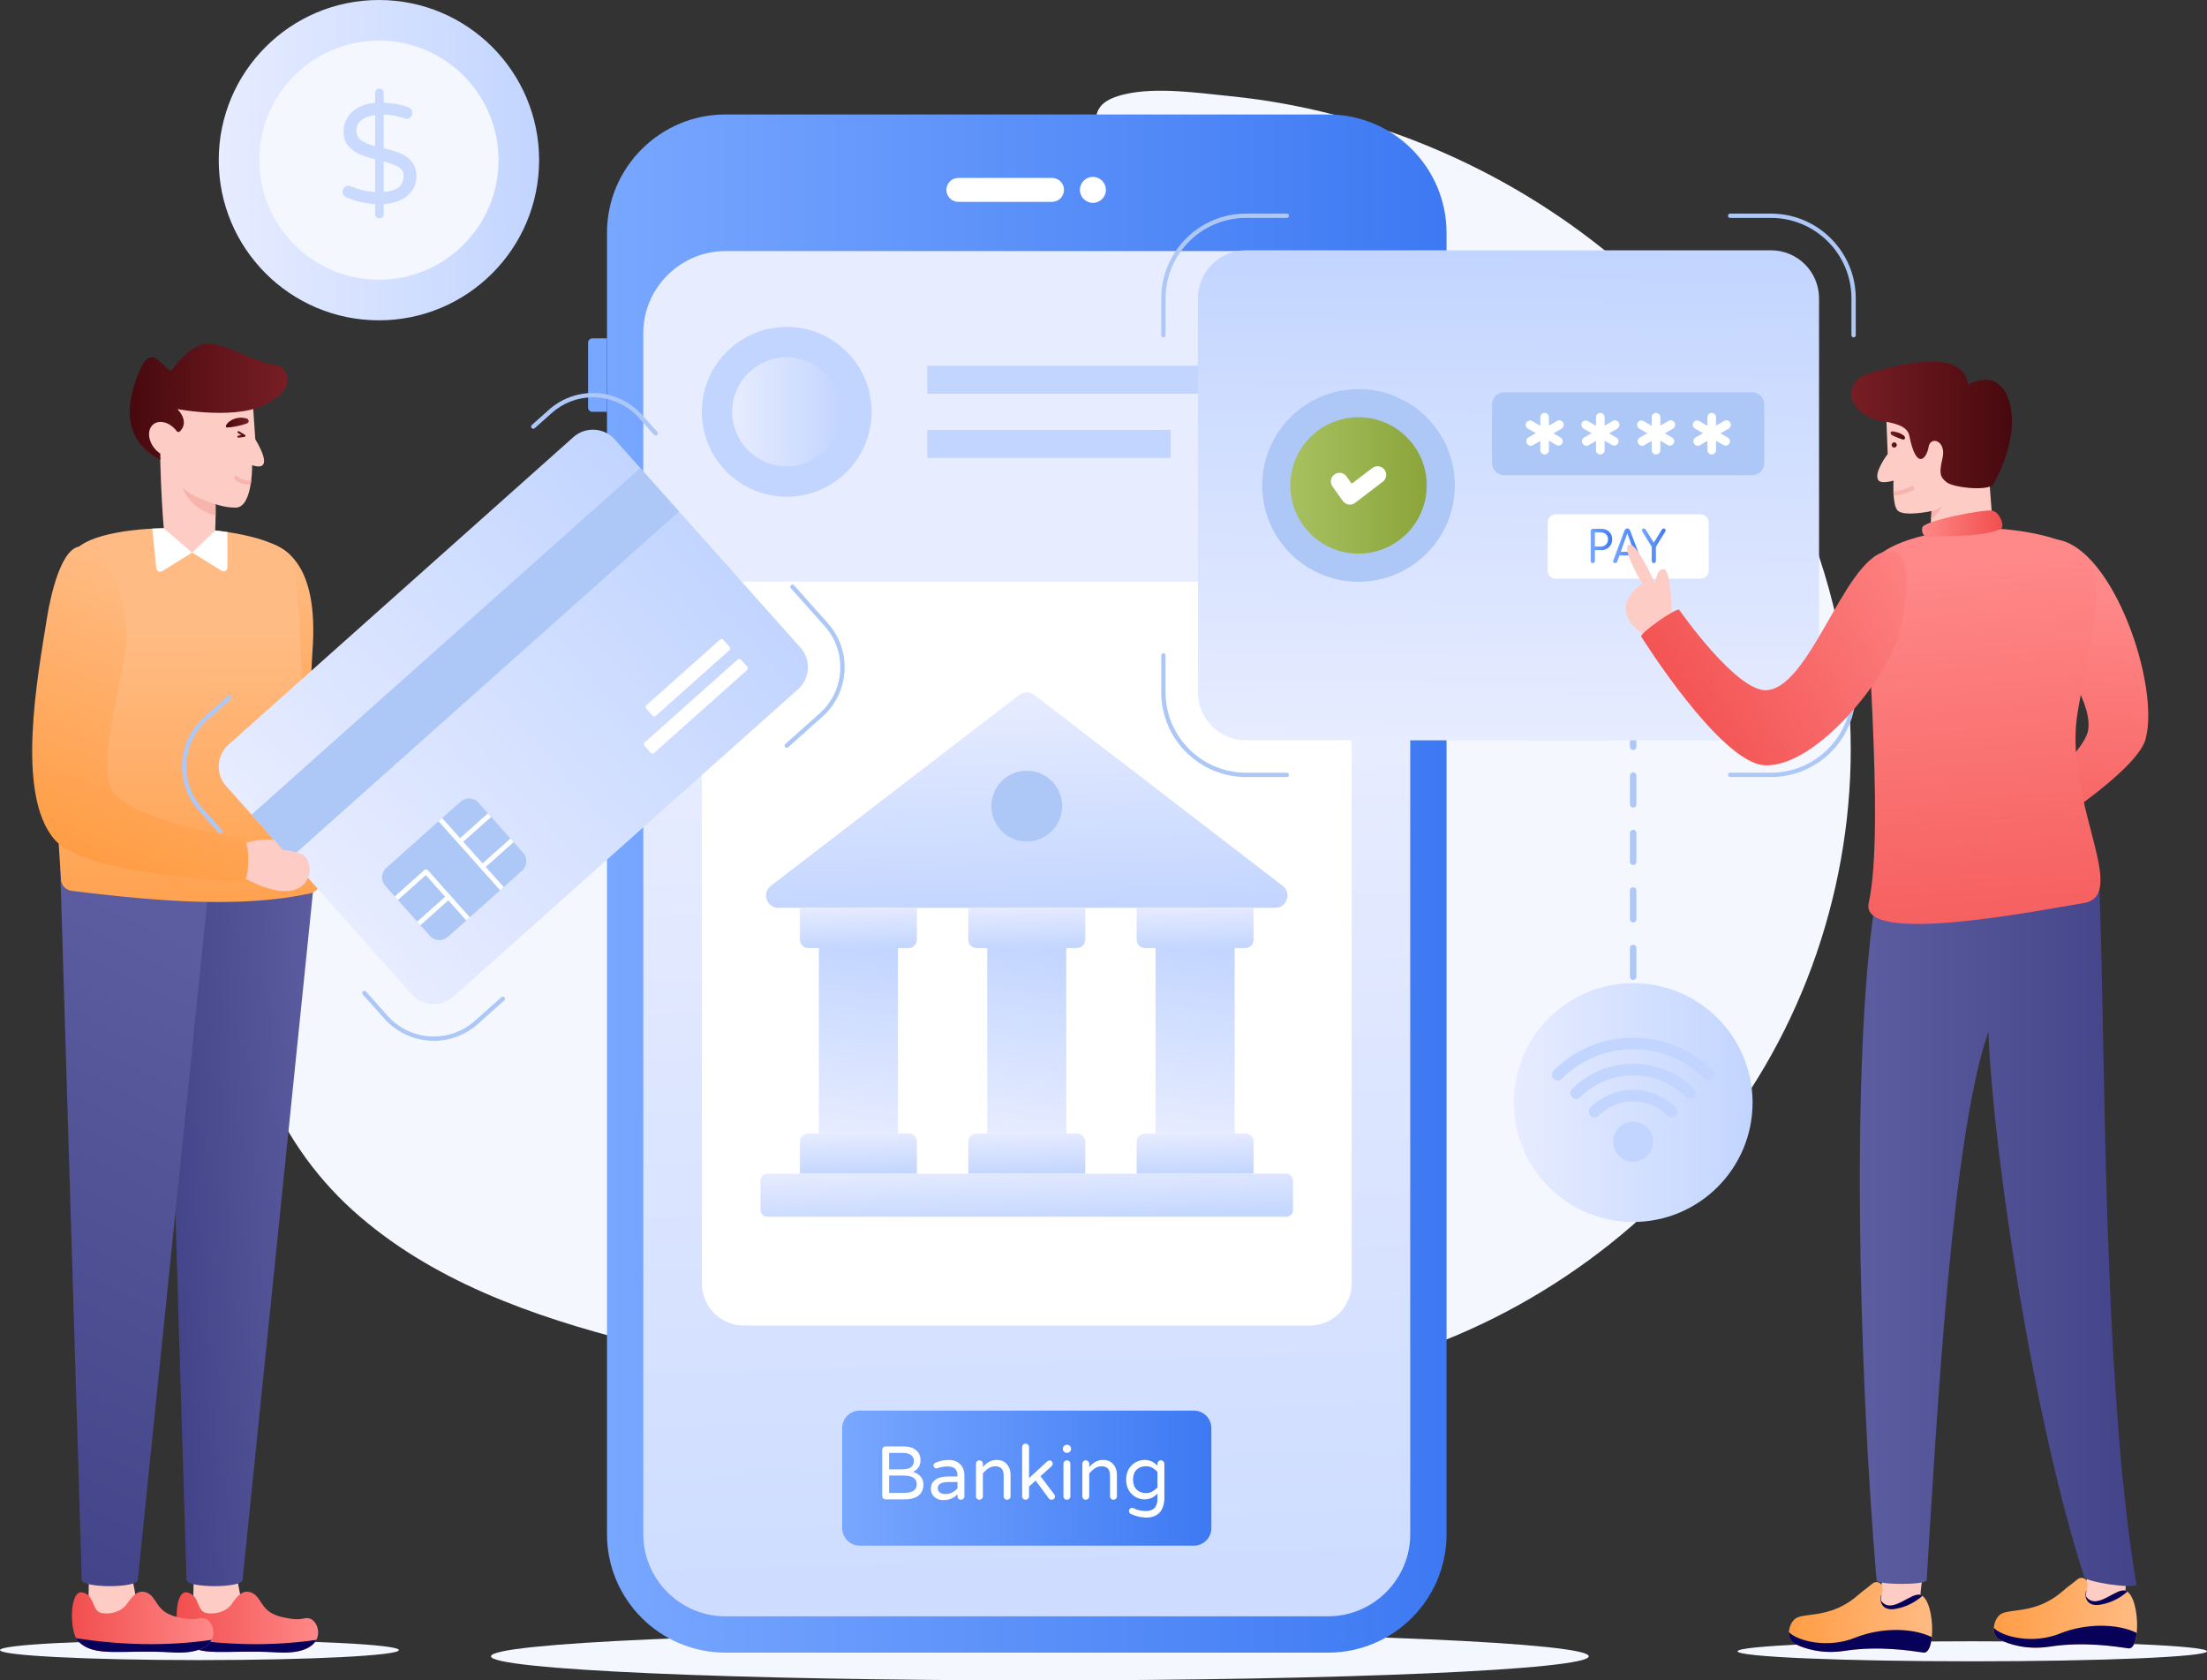 <svg xmlns="http://www.w3.org/2000/svg" width="1026" height="781" viewBox="0 0 1026 781" fill="none"><rect x="0" y="0" width="1026" height="781" fill="#333333" stroke="none"/><path d="M738.59 769.975C738.59 776.16 624.341 781.171 483.416 781.171C342.492 781.171 228.242 776.16 228.242 769.975C228.242 763.801 342.492 758.79 483.416 758.79C624.341 758.79 738.59 763.801 738.59 769.975Z" fill="#F5F7FF"></path><path d="M1026 767.651C1026 770.221 977.153 772.3 916.885 772.3C856.618 772.3 807.773 770.221 807.773 767.651C807.773 765.079 856.618 762.992 916.885 762.992C977.153 762.992 1026 765.079 1026 767.651Z" fill="#F5F7FF"></path><path d="M185.441 767.086C185.441 769.657 143.934 771.736 92.72 771.736C41.507 771.736 0 769.657 0 767.086C0 764.515 41.507 762.428 92.72 762.428C143.934 762.428 185.441 764.515 185.441 767.086Z" fill="#F5F7FF"></path><path d="M480.341 185.483C449.847 226.894 404.294 254.704 357.419 275.857C310.543 297.01 261.214 312.576 215.164 335.471C173.387 356.241 131.857 386.555 118.874 431.367C105.314 478.168 127.711 529.836 163.846 562.524C199.981 595.211 247.593 612.053 294.833 623.994C367.039 642.245 441.664 650.9 516.131 649.658C564.356 648.853 613.013 643.803 658.561 627.937C723.588 605.284 780.735 560.161 816.927 501.579C853.119 442.997 867.895 371.294 856.739 303.343C850.208 263.564 835.066 225.322 813.438 191.302C778.529 136.392 725.698 93.796 665.867 68.715C635.932 56.166 604.16 47.933 571.852 44.699C556.848 43.197 537.878 40.377 523.037 43.778C503.897 48.164 509.94 58.168 511.959 74.387C516.831 113.528 503.477 154.065 480.341 185.483Z" fill="#F5F7FF"></path><path d="M759.232 321.969C758.401 321.969 757.727 321.295 757.727 320.463V313.439C757.727 312.608 758.401 311.934 759.232 311.934C760.063 311.934 760.737 312.608 760.737 313.439V320.463C760.737 321.295 760.063 321.969 759.232 321.969Z" fill="#ADC8F7"></path><path d="M759.232 482.276C758.401 482.276 757.727 481.601 757.727 480.77V467.412C757.727 466.581 758.401 465.907 759.232 465.907C760.063 465.907 760.737 466.581 760.737 467.412V480.77C760.737 481.601 760.063 482.276 759.232 482.276ZM759.232 455.558C758.401 455.558 757.727 454.884 757.727 454.053V440.695C757.727 439.863 758.401 439.189 759.232 439.189C760.063 439.189 760.737 439.863 760.737 440.695V454.053C760.737 454.884 760.063 455.558 759.232 455.558ZM759.232 428.84C758.401 428.84 757.727 428.166 757.727 427.335V413.976C757.727 413.145 758.401 412.47 759.232 412.47C760.063 412.47 760.737 413.145 760.737 413.976V427.335C760.737 428.166 760.063 428.84 759.232 428.84ZM759.232 402.123C758.401 402.123 757.727 401.448 757.727 400.617V387.258C757.727 386.427 758.401 385.752 759.232 385.752C760.063 385.752 760.737 386.427 760.737 387.258V400.617C760.737 401.448 760.063 402.123 759.232 402.123ZM759.232 375.405C758.401 375.405 757.727 374.731 757.727 373.899V360.54C757.727 359.709 758.401 359.035 759.232 359.035C760.063 359.035 760.737 359.709 760.737 360.54V373.899C760.737 374.731 760.063 375.405 759.232 375.405ZM759.232 348.687C758.401 348.687 757.727 348.013 757.727 347.182V333.823C757.727 332.992 758.401 332.317 759.232 332.317C760.063 332.317 760.737 332.992 760.737 333.823V347.182C760.737 348.013 760.063 348.687 759.232 348.687Z" fill="#ADC8F7"></path><path d="M759.232 502.659C758.401 502.659 757.727 501.985 757.727 501.154V494.129C757.727 493.298 758.401 492.624 759.232 492.624C760.063 492.624 760.737 493.298 760.737 494.129V501.154C760.737 501.985 760.063 502.659 759.232 502.659Z" fill="#ADC8F7"></path><path d="M672.476 108.259V713.219C672.476 743.568 647.781 768.263 617.432 768.263H337.223C306.874 768.263 282.18 743.568 282.18 713.219V108.259C282.18 77.91 306.874 53.215 337.223 53.215H617.432C647.781 53.215 672.476 77.91 672.476 108.259Z" fill="url(#paint0_linear_4493_18856)"></path><path d="M655.598 154.89V713.219C655.598 734.211 638.422 751.386 617.431 751.386H337.222C316.23 751.386 299.055 734.211 299.055 713.219V154.89C299.055 133.898 316.23 116.723 337.222 116.723H617.431C638.422 116.723 655.598 133.898 655.598 154.89Z" fill="url(#paint1_linear_4493_18856)"></path><path d="M405.2 191.453C405.2 213.23 387.546 230.906 365.747 230.906C343.949 230.906 326.273 213.23 326.273 191.453C326.273 169.654 343.949 151.979 365.747 151.979C387.546 151.979 405.2 169.654 405.2 191.453Z" fill="#C2D5FF"></path><path d="M391.076 191.449C391.076 205.434 379.74 216.785 365.74 216.785C351.741 216.785 340.391 205.434 340.391 191.449C340.391 177.45 351.741 166.099 365.74 166.099C379.74 166.099 391.076 177.45 391.076 191.449Z" fill="url(#paint2_linear_4493_18856)"></path><path d="M589.965 170.002H431.055V183.039H589.965V170.002Z" fill="#C2D5FF"></path><path d="M544.21 199.847H431.055V212.884H544.21V199.847Z" fill="#C2D5FF"></path><path d="M628.374 289.982V596.605C628.374 607.446 619.586 616.234 608.746 616.234H345.894C335.054 616.234 326.266 607.446 326.266 596.605V289.982C326.266 279.141 335.054 270.354 345.894 270.354H608.746C619.586 270.354 628.374 279.142 628.374 289.982Z" fill="white"></path><path d="M494.648 88.271C494.648 91.344 492.156 93.835 489.083 93.835H445.518C442.445 93.835 439.953 91.344 439.953 88.271C439.953 85.198 442.444 82.706 445.518 82.706H489.083C492.156 82.706 494.648 85.198 494.648 88.271Z" fill="white"></path><path d="M514.115 88.277C514.115 91.609 511.41 94.313 508.079 94.313C504.736 94.313 502.031 91.609 502.031 88.277C502.031 84.934 504.736 82.23 508.079 82.23C511.41 82.23 514.115 84.934 514.115 88.277Z" fill="white"></path><path d="M282.17 157.302V191.442H275.365C274.275 191.442 273.391 190.558 273.391 189.467V159.276C273.391 158.186 274.275 157.302 275.365 157.302H282.17Z" fill="#78A7FF"></path><path d="M282.17 214.075V266.236H275.365C274.275 266.236 273.391 265.352 273.391 264.262V216.05C273.391 214.959 274.275 214.075 275.365 214.075L282.17 214.075Z" fill="#78A7FF"></path><path d="M282.17 287.357V339.519H275.365C274.275 339.519 273.391 338.635 273.391 337.544V289.332C273.391 288.242 274.275 287.358 275.365 287.358H282.17V287.357Z" fill="#78A7FF"></path><path d="M563.137 663.906V710.381C563.137 714.884 559.487 718.535 554.984 718.535H399.669C395.166 718.535 391.516 714.884 391.516 710.381V663.906C391.516 659.402 395.166 655.752 399.669 655.752H554.984C559.487 655.752 563.137 659.402 563.137 663.906Z" fill="url(#paint3_linear_4493_18856)"></path><path d="M218.043 371.253C218.043 371.253 153.077 394.27 134.714 383.935C116.804 373.854 112.414 330.365 112.161 304.882C112.043 292.976 106.279 250.52 118.589 251.271C137.281 252.41 147.3 268.437 145.419 300.294C144.441 316.846 141.67 350.716 153.496 359.374C166.128 368.623 213.636 348.212 213.636 348.212C216.853 346.901 221.558 369.813 218.043 371.253Z" fill="url(#paint4_linear_4493_18856)"></path><path d="M210.319 352.684C213.497 349.92 222.23 338.446 225.27 342.185C226.697 343.941 221.115 351.33 221.115 351.33C221.115 351.33 240.031 334.888 245.476 349.83C249.176 359.983 242.323 370.127 214.958 367.66C209.281 363.467 207.036 358.61 210.319 352.684Z" fill="#FDCCC5"></path><path d="M90.054 732.27L89.633 755.371L113.952 753.167L109.051 727.833L90.054 732.27Z" fill="#FDCCC5"></path><path d="M83.258 759.585C83.71 761.048 84.269 762.189 84.958 762.898C92.705 770.797 104.691 766.708 128.879 768.171C143.728 769.053 148.011 763.48 147.903 758.724C147.817 755.711 146.009 753 143.986 752.419C141.425 751.665 141.124 753.258 135.529 752.547C134.281 752.376 132.774 752.117 130.924 751.687C130.794 751.665 130.665 751.622 130.558 751.601C129.977 751.45 129.439 751.278 128.944 751.106C127.911 750.762 127.029 750.353 126.276 749.901C126.039 749.772 125.802 749.643 125.587 749.492C125.35 749.341 125.135 749.169 124.92 748.997C124.059 748.373 123.392 747.663 122.811 746.953C122.402 746.458 122.036 745.941 121.713 745.446C120.314 743.38 119.325 741.379 116.936 740.367C115.451 739.743 114.138 739.808 112.998 740.324C110.157 741.486 108.285 745.166 106.822 746.737C104.907 748.76 100.861 750.675 96.04 749.879C91.22 749.104 93.006 741.422 86.916 740.259C86.808 740.238 86.722 740.216 86.636 740.216C81.859 739.808 81.149 752.785 83.258 759.585Z" fill="url(#paint5_linear_4493_18856)"></path><path d="M84.047 761.562C84.325 762.101 84.63 762.56 84.963 762.9C92.705 770.794 104.679 766.708 128.876 768.16C140.011 768.829 145.197 765.867 147.05 762.329C126.747 765.27 105.728 764.931 84.047 761.562Z" fill="#070159"></path><path d="M86.7 734.39L76.68 403.472L146.287 406.867L112.759 734.39C112.759 738.358 86.7 738.358 86.7 734.39Z" fill="url(#paint6_linear_4493_18856)"></path><path d="M41.351 732.269L40.93 755.37L65.249 753.166L60.348 727.832L41.351 732.269Z" fill="#FDCCC5"></path><path d="M34.571 759.584C35.023 761.047 35.583 762.188 36.271 762.898C43.997 770.796 55.983 766.707 80.171 768.17C95.02 769.052 99.302 763.479 99.195 758.723C99.13 755.71 97.301 752.999 95.278 752.418C92.717 751.664 92.416 753.257 86.821 752.546C85.573 752.375 84.066 752.116 82.216 751.686C82.129 751.664 82.065 751.643 81.979 751.621C81.398 751.47 80.86 751.32 80.343 751.148C79.311 750.782 78.428 750.394 77.653 749.964C77.395 749.814 77.137 749.641 76.9 749.491C76.685 749.361 76.491 749.211 76.298 749.06C75.458 748.436 74.77 747.748 74.189 747.059C73.802 746.586 73.436 746.09 73.134 745.618C71.671 743.487 70.681 741.421 68.228 740.366C66.743 739.742 65.43 739.807 64.29 740.323C61.45 741.485 59.577 745.165 58.114 746.736C56.199 748.759 52.153 750.674 47.333 749.878C42.512 749.103 44.298 741.421 38.208 740.258C38.122 740.237 38.014 740.215 37.928 740.215C33.172 739.807 32.462 752.784 34.571 759.584Z" fill="url(#paint7_linear_4493_18856)"></path><path d="M35.352 761.561C35.63 762.1 35.934 762.559 36.268 762.899C44.01 770.793 55.983 766.707 80.181 768.159C91.316 768.828 96.501 765.866 98.355 762.328C78.052 765.269 57.033 764.93 35.352 761.561Z" fill="#070159"></path><path d="M97.596 406.871L64.059 734.4C64.059 738.353 38.007 738.353 38.007 734.4L27.992 403.479L97.596 406.871Z" fill="url(#paint8_linear_4493_18856)"></path><path d="M33.842 257.583C41.556 240.964 119.227 241.894 134.699 257.862C141.88 265.272 138.388 362.378 148.555 409.877C149.226 412.471 146.613 414.814 143.993 415.374C113.201 421.961 75.963 419.451 33.274 414.109C30.187 413.723 27.985 410.914 28.337 407.823C28.337 407.823 18.828 289.926 33.842 257.583Z" fill="url(#paint9_linear_4493_18856)"></path><path d="M100.026 246.81C100.026 246.83 100.006 246.87 100.006 246.891L89.33 256.889L76.152 245.576C74.767 230.643 74.336 207.612 74.336 207.612L100.026 224.371C100.026 224.371 100.508 239.062 100.026 246.81Z" fill="#FDCCC5"></path><path d="M72.721 210.968C72.721 210.968 88.594 235.949 109.496 235.985C113.738 236.003 115.64 230.48 116.499 225.287C116.609 224.665 116.701 224.062 116.774 223.476C117.268 219.563 117.213 216.271 117.213 216.271C128.77 220.039 118.676 204.221 118.676 204.221L117.048 180.228L89.215 176.698C74.056 183.593 66.43 194.035 72.721 210.968Z" fill="#FDCCC5"></path><path d="M74.698 213.785C74.274 211.502 74.708 208.972 74.808 207.15C74.995 202.683 77.129 199.95 83.293 200.824C83.293 200.824 88.72 196.881 82.469 190.167C82.469 190.167 111.755 195.77 125.044 187.011C125.044 187.011 138.008 180.871 132.131 172.074C131.058 170.465 129.311 169.754 127.302 169.604H127.29C121.35 169.155 106.227 160.957 99.077 159.846C93.849 159.023 87.398 161.793 79.961 171.925C79.699 172.274 79.35 172.312 78.938 172.137C77.965 171.726 76.605 170.141 75.057 168.706C72.25 166.086 68.977 164.028 65.973 170.153C60.087 182.157 53.918 203.479 74.698 213.785Z" fill="url(#paint10_linear_4493_18856)"></path><path d="M71.704 208.277C74.746 212.126 79.517 213.434 82.346 211.199C85.184 208.956 85.005 204.019 81.962 200.17C78.91 196.308 74.149 194.992 71.31 197.235C68.482 199.471 68.652 204.415 71.704 208.277Z" fill="#FDCCC5"></path><path d="M109.095 222.728C111.107 224.831 114.508 225.251 116.502 225.288C116.611 224.666 116.703 224.063 116.776 223.477C115.112 223.459 112.058 223.166 110.412 221.466C110.065 221.1 109.48 221.082 109.114 221.448C108.766 221.795 108.748 222.362 109.095 222.728Z" fill="#F7B4AD"></path><path d="M105.037 198.458C105.242 198.744 105.651 198.744 105.978 198.723C108.822 198.498 111.645 197.905 114.346 197.005C114.632 196.902 114.919 196.8 115.164 196.616C115.41 196.432 115.594 196.145 115.614 195.838C115.635 195.348 115.34 194.742 114.7 194.556C109.061 192.917 104.604 196.98 105.037 198.458Z" fill="url(#paint11_linear_4493_18856)"></path><path d="M110.853 203.492C110.608 203.492 110.394 203.314 110.357 203.066C110.316 202.792 110.504 202.536 110.779 202.495L112.166 202.284L110.636 201.334C110.4 201.188 110.328 200.878 110.473 200.643C110.62 200.407 110.93 200.336 111.165 200.481L113.854 202.149C114.032 202.26 114.122 202.471 114.081 202.677C114.038 202.882 113.872 203.04 113.664 203.072L110.928 203.486C110.902 203.491 110.876 203.492 110.853 203.492Z" fill="url(#paint12_linear_4493_18856)"></path><path d="M100.219 234.371C100.219 234.371 90.435 231.796 84.836 226.732C84.836 226.732 87.449 236.136 100.234 239.681L100.219 234.371Z" fill="#F7B4AD"></path><path d="M244.155 348.155C246.096 351.728 238.83 355.16 230.14 359.882C221.449 364.604 214.616 368.834 212.675 365.261C210.728 361.678 216.198 354.94 224.888 350.218C233.579 345.496 242.208 344.572 244.155 348.155Z" fill="#FDCCC5"></path><path d="M89.336 256.888L103.014 265.348C104.199 266.08 105.728 265.228 105.728 263.835V247.331L100.045 246.588L89.336 256.888Z" fill="white"></path><path d="M89.335 256.888L75.361 265.531C74.243 266.222 72.788 265.505 72.656 264.198L70.781 245.744L76.156 245.575L89.335 256.888Z" fill="white"></path><path d="M540.847 156.841C540.293 156.841 539.844 156.393 539.844 155.838V138.703C539.844 116.974 557.523 99.297 579.251 99.297H598.236C598.791 99.297 599.24 99.746 599.24 100.3C599.24 100.855 598.791 101.304 598.236 101.304H579.251C558.628 101.304 541.851 118.081 541.851 138.703V155.838C541.851 156.393 541.402 156.841 540.847 156.841Z" fill="#ADC8F7"></path><path d="M861.711 156.841C861.156 156.841 860.707 156.393 860.707 155.838V138.703C860.707 118.081 843.93 101.304 823.308 101.304H804.324C803.769 101.304 803.32 100.855 803.32 100.3C803.32 99.746 803.769 99.297 804.324 99.297H823.308C845.037 99.297 862.714 116.974 862.714 138.703V155.838C862.714 156.393 862.265 156.841 861.711 156.841Z" fill="#ADC8F7"></path><path d="M598.236 361.214H579.251C557.523 361.214 539.844 343.537 539.844 321.809V304.674C539.844 304.12 540.293 303.671 540.847 303.671C541.402 303.671 541.851 304.12 541.851 304.674V321.809C541.851 342.431 558.628 359.207 579.251 359.207H598.236C598.791 359.207 599.24 359.656 599.24 360.211C599.24 360.766 598.791 361.214 598.236 361.214Z" fill="#ADC8F7"></path><path d="M823.308 361.214H804.324C803.769 361.214 803.32 360.766 803.32 360.211C803.32 359.656 803.769 359.207 804.324 359.207H823.308C843.93 359.207 860.707 342.431 860.707 321.809V304.674C860.707 304.12 861.156 303.671 861.711 303.671C862.265 303.671 862.714 304.12 862.714 304.674V321.809C862.714 343.537 845.037 361.214 823.308 361.214Z" fill="#ADC8F7"></path><path d="M845.649 138.703V321.808C845.649 334.15 835.644 344.155 823.302 344.155H579.245C566.903 344.155 556.898 334.15 556.898 321.808V138.703C556.898 126.361 566.903 116.356 579.245 116.356H823.302C835.644 116.356 845.649 126.361 845.649 138.703Z" fill="url(#paint13_linear_4493_18856)"></path><path d="M794.354 242.831V265.279C794.354 267.332 792.689 268.997 790.636 268.997H723.178C721.125 268.997 719.461 267.332 719.461 265.279V242.831C719.461 240.778 721.125 239.113 723.178 239.113H790.636C792.689 239.114 794.354 240.778 794.354 242.831Z" fill="white"></path><path d="M820.198 188.03V215.207C820.198 218.354 817.647 220.905 814.501 220.905H699.323C696.176 220.905 693.625 218.354 693.625 215.207V188.03C693.625 184.883 696.176 182.332 699.323 182.332H814.501C817.647 182.332 820.198 184.883 820.198 188.03Z" fill="#ADC8F7"></path><path d="M718.07 211.282C716.96 211.282 716.062 210.383 716.062 209.275V193.961C716.062 192.853 716.96 191.954 718.07 191.954C719.179 191.954 720.077 192.853 720.077 193.961V209.275C720.077 210.383 719.179 211.282 718.07 211.282Z" fill="white"></path><path d="M711.619 207.146C710.925 207.146 710.251 206.787 709.879 206.143C709.324 205.182 709.653 203.955 710.614 203.401L723.875 195.744C724.83 195.19 726.061 195.518 726.617 196.479C727.172 197.439 726.843 198.666 725.882 199.221L712.621 206.877C712.305 207.06 711.96 207.146 711.619 207.146Z" fill="white"></path><path d="M711.619 207.146C710.925 207.146 710.251 206.787 709.879 206.143C709.324 205.182 709.653 203.955 710.614 203.401L723.875 195.744C724.83 195.19 726.061 195.518 726.617 196.479C727.172 197.439 726.843 198.666 725.882 199.221L712.621 206.877C712.305 207.06 711.96 207.146 711.619 207.146Z" fill="white"></path><path d="M724.518 207.147C724.177 207.147 723.832 207.061 723.516 206.878L710.254 199.222C709.294 198.667 708.965 197.44 709.519 196.48C710.074 195.519 711.303 195.191 712.261 195.745L725.523 203.401C726.483 203.956 726.812 205.183 726.258 206.144C725.885 206.787 725.211 207.147 724.518 207.147Z" fill="white"></path><path d="M743.96 211.282C742.851 211.282 741.953 210.383 741.953 209.275V193.961C741.953 192.853 742.851 191.954 743.96 191.954C745.07 191.954 745.967 192.853 745.967 193.961V209.275C745.967 210.383 745.07 211.282 743.96 211.282Z" fill="white"></path><path d="M737.51 207.146C736.816 207.146 736.142 206.787 735.769 206.143C735.215 205.182 735.544 203.955 736.504 203.401L749.768 195.744C750.722 195.19 751.953 195.518 752.51 196.479C753.065 197.439 752.735 198.666 751.775 199.221L738.511 206.877C738.196 207.06 737.851 207.146 737.51 207.146Z" fill="white"></path><path d="M737.51 207.146C736.816 207.146 736.142 206.787 735.769 206.143C735.215 205.182 735.544 203.955 736.504 203.401L749.768 195.744C750.722 195.19 751.953 195.518 752.51 196.479C753.065 197.439 752.735 198.666 751.775 199.221L738.511 206.877C738.196 207.06 737.851 207.146 737.51 207.146Z" fill="white"></path><path d="M750.418 207.147C750.077 207.147 749.732 207.061 749.416 206.878L736.153 199.222C735.193 198.667 734.863 197.44 735.418 196.48C735.973 195.519 737.201 195.191 738.16 195.745L751.423 203.401C752.383 203.956 752.713 205.183 752.158 206.144C751.786 206.787 751.111 207.147 750.418 207.147Z" fill="white"></path><path d="M769.859 211.282C768.749 211.282 767.852 210.383 767.852 209.275V193.961C767.852 192.853 768.749 191.954 769.859 191.954C770.968 191.954 771.866 192.853 771.866 193.961V209.275C771.866 210.383 770.968 211.282 769.859 211.282Z" fill="white"></path><path d="M763.408 207.146C762.714 207.146 762.04 206.787 761.668 206.143C761.113 205.182 761.442 203.955 762.403 203.401L775.664 195.744C776.619 195.19 777.85 195.518 778.406 196.479C778.961 197.439 778.632 198.666 777.671 199.221L764.41 206.877C764.094 207.06 763.749 207.146 763.408 207.146Z" fill="white"></path><path d="M763.408 207.146C762.714 207.146 762.04 206.787 761.668 206.143C761.113 205.182 761.442 203.955 762.403 203.401L775.664 195.744C776.619 195.19 777.85 195.518 778.406 196.479C778.961 197.439 778.632 198.666 777.671 199.221L764.41 206.877C764.094 207.06 763.749 207.146 763.408 207.146Z" fill="white"></path><path d="M776.307 207.147C775.966 207.147 775.621 207.061 775.305 206.878L762.043 199.222C761.083 198.667 760.754 197.44 761.309 196.48C761.863 195.519 763.092 195.191 764.051 195.745L777.312 203.401C778.272 203.956 778.602 205.183 778.047 206.144C777.675 206.787 777 207.147 776.307 207.147Z" fill="white"></path><path d="M795.757 211.282C794.648 211.282 793.75 210.383 793.75 209.275V193.961C793.75 192.853 794.648 191.954 795.757 191.954C796.867 191.954 797.764 192.853 797.764 193.961V209.275C797.764 210.383 796.866 211.282 795.757 211.282Z" fill="white"></path><path d="M789.307 207.146C788.613 207.146 787.939 206.787 787.566 206.143C787.012 205.182 787.341 203.955 788.301 203.401L801.563 195.744C802.517 195.19 803.748 195.518 804.305 196.479C804.859 197.439 804.53 198.666 803.57 199.221L790.308 206.877C789.993 207.06 789.648 207.146 789.307 207.146Z" fill="white"></path><path d="M789.307 207.146C788.613 207.146 787.939 206.787 787.566 206.143C787.012 205.182 787.341 203.955 788.301 203.401L801.563 195.744C802.517 195.19 803.748 195.518 804.305 196.479C804.859 197.439 804.53 198.666 803.57 199.221L790.308 206.877C789.993 207.06 789.648 207.146 789.307 207.146Z" fill="white"></path><path d="M802.213 207.147C801.872 207.147 801.527 207.061 801.211 206.878L787.95 199.222C786.989 198.667 786.66 197.44 787.215 196.48C787.769 195.519 788.998 195.191 789.957 195.745L803.218 203.401C804.179 203.956 804.508 205.183 803.953 206.144C803.581 206.787 802.907 207.147 802.213 207.147Z" fill="white"></path><path d="M676.326 225.652C676.326 250.386 656.276 270.436 631.542 270.436C606.831 270.436 586.781 250.386 586.781 225.652C586.781 200.919 606.831 180.892 631.542 180.892C656.276 180.892 676.326 200.919 676.326 225.652Z" fill="#ADC8F7"></path><path d="M663.257 225.656C663.257 243.17 649.06 257.368 631.546 257.368C614.049 257.368 599.852 243.17 599.852 225.656C599.852 208.143 614.049 193.962 631.546 193.962C649.06 193.962 663.257 208.143 663.257 225.656Z" fill="url(#paint14_linear_4493_18856)"></path><path d="M627.529 234.583C627.33 234.583 627.13 234.567 626.931 234.538C625.855 234.375 624.893 233.785 624.262 232.901L619.442 226.147C618.155 224.342 618.573 221.835 620.378 220.547C622.18 219.262 624.687 219.677 625.977 221.482L628.391 224.865L637.967 217.564C639.726 216.223 642.248 216.559 643.592 218.323C644.937 220.087 644.597 222.605 642.834 223.95L629.962 233.761C629.259 234.297 628.404 234.583 627.529 234.583Z" fill="white"></path><path d="M739.492 246.863C739.492 246.495 739.595 246.23 739.801 246.067C740.007 245.905 740.222 245.822 740.445 245.822H744.366C745.066 245.822 745.719 245.932 746.326 246.148C746.946 246.365 747.485 246.679 747.939 247.09C748.401 247.504 748.78 248.02 749.076 248.641C749.329 249.241 749.466 249.948 749.487 250.765C749.487 251.416 749.365 252.055 749.12 252.684C748.867 253.292 748.524 253.823 748.091 254.278C747.643 254.746 747.12 255.101 746.521 255.34C745.936 255.608 745.307 255.742 744.636 255.742H741.42V260.812C741.42 261.122 741.323 261.353 741.128 261.504C740.933 261.677 740.705 261.763 740.445 261.763C740.207 261.763 739.983 261.677 739.773 261.504C739.586 261.324 739.492 261.077 739.492 260.767L739.492 246.863ZM741.42 247.512V254.052H744.192C745.188 254.052 745.994 253.737 746.607 253.102C747.228 252.482 747.538 251.688 747.538 250.724C747.538 249.707 747.228 248.925 746.607 248.378C745.986 247.8 745.211 247.512 744.279 247.512L741.42 247.512Z" fill="url(#paint15_linear_4493_18856)"></path><path d="M752.846 258.223L751.808 261.081C751.67 261.536 751.334 261.763 750.8 261.763C750.54 261.763 750.335 261.699 750.183 261.569C750.009 261.416 749.912 261.226 749.891 260.995C749.912 260.893 749.938 260.797 749.966 260.703C749.973 260.652 749.995 260.57 750.031 260.454L755.132 246.821C755.269 246.423 755.453 246.135 755.684 245.954C755.936 245.744 756.204 245.641 756.485 245.641C756.788 245.641 757.059 245.737 757.297 245.933C757.52 246.105 757.709 246.387 757.861 246.777L763.026 260.454C763.083 260.677 763.112 260.872 763.112 261.038C763.112 261.291 763.027 261.483 762.858 261.613C762.688 261.742 762.47 261.807 762.203 261.807C761.993 261.807 761.794 261.75 761.607 261.634C761.405 261.505 761.271 261.321 761.206 261.081L760.167 258.224L752.846 258.223ZM753.442 256.534H759.583L756.53 247.945H756.485L753.442 256.534Z" fill="url(#paint16_linear_4493_18856)"></path><path d="M767.849 254.184L763.528 247.177C763.37 246.895 763.28 246.658 763.258 246.462C763.258 246.246 763.346 246.062 763.523 245.911C763.7 245.758 763.901 245.684 764.124 245.684C764.528 245.684 764.846 245.864 765.077 246.225L768.802 252.277L772.528 246.268C772.759 245.878 773.062 245.684 773.437 245.684C773.675 245.684 773.879 245.758 774.048 245.911C774.218 246.062 774.303 246.26 774.303 246.507C774.303 246.709 774.246 246.916 774.13 247.134L769.798 254.184V260.725C769.798 261.05 769.693 261.317 769.485 261.526C769.296 261.712 769.069 261.807 768.802 261.807C768.564 261.807 768.344 261.707 768.142 261.505C767.947 261.309 767.849 261.05 767.849 260.725L767.849 254.184Z" fill="url(#paint17_linear_4493_18856)"></path><path d="M592.81 422.024H361.839C356.393 422.024 354.046 415.119 358.363 411.799L473.849 323.024C475.898 321.449 478.751 321.449 480.8 323.024L596.285 411.799C600.604 415.119 598.256 422.024 592.81 422.024Z" fill="url(#paint18_linear_4493_18856)"></path><path d="M426.237 422.021V436.846C426.237 438.992 424.497 440.732 422.351 440.732H375.753C373.607 440.732 371.867 438.992 371.867 436.846V422.021H426.237Z" fill="url(#paint19_linear_4493_18856)"></path><path d="M426.237 530.795V545.621H371.867V530.795C371.867 528.649 373.607 526.909 375.753 526.909H422.351C424.497 526.909 426.237 528.649 426.237 530.795Z" fill="url(#paint20_linear_4493_18856)"></path><path d="M417.43 440.731H380.68V526.909H417.43V440.731Z" fill="url(#paint21_linear_4493_18856)"></path><path d="M504.503 422.021V436.846C504.503 438.992 502.763 440.732 500.617 440.732H454.019C451.873 440.732 450.133 438.992 450.133 436.846V422.021H504.503Z" fill="url(#paint22_linear_4493_18856)"></path><path d="M504.502 530.795V545.621H450.133V530.795C450.133 528.649 451.873 526.909 454.019 526.909H500.617C502.763 526.909 504.502 528.649 504.502 530.795Z" fill="url(#paint23_linear_4493_18856)"></path><path d="M495.696 440.731H458.945V526.909H495.696V440.731Z" fill="url(#paint24_linear_4493_18856)"></path><path d="M582.784 422.021V436.846C582.784 438.992 581.044 440.732 578.898 440.732H532.3C530.154 440.732 528.414 438.992 528.414 436.846V422.021H582.784Z" fill="url(#paint25_linear_4493_18856)"></path><path d="M582.784 530.795V545.621H528.414V530.795C528.414 528.649 530.154 526.909 532.3 526.909H578.898C581.044 526.909 582.784 528.649 582.784 530.795Z" fill="url(#paint26_linear_4493_18856)"></path><path d="M573.977 440.731H537.227V526.909H573.977V440.731Z" fill="url(#paint27_linear_4493_18856)"></path><path d="M601.118 548.808V562.423C601.118 564.184 599.691 565.611 597.931 565.611H356.726C354.966 565.611 353.539 564.184 353.539 562.423V548.808C353.539 547.048 354.966 545.621 356.726 545.621H597.931C599.691 545.621 601.118 547.048 601.118 548.808Z" fill="url(#paint28_linear_4493_18856)"></path><path d="M493.785 374.737C493.785 383.827 486.416 391.196 477.327 391.196C468.244 391.196 460.875 383.827 460.875 374.737C460.875 365.647 468.244 358.285 477.327 358.285C486.416 358.285 493.785 365.647 493.785 374.737Z" fill="#ADC8F7"></path><path d="M304.814 202.467C304.538 202.467 304.263 202.353 304.065 202.132L297.094 194.313C291.643 188.201 283.822 184.696 275.638 184.696C268.58 184.696 261.786 187.286 256.512 191.989L248.586 199.057C248.17 199.426 247.537 199.388 247.169 198.977C246.8 198.563 246.836 197.928 247.249 197.56L255.175 190.491C260.82 185.46 268.086 182.688 275.638 182.688C284.393 182.688 292.76 186.439 298.591 192.977L305.563 200.795C305.931 201.209 305.896 201.844 305.482 202.212C305.29 202.383 305.051 202.467 304.814 202.467Z" fill="#ADC8F7"></path><path d="M102.491 387.606C102.214 387.606 101.94 387.492 101.742 387.27L92.422 376.817C86.954 370.687 84.2 362.794 84.668 354.596C85.139 346.398 88.775 338.872 94.906 333.402L105.905 323.594C106.32 323.224 106.954 323.261 107.322 323.676C107.691 324.089 107.655 324.723 107.242 325.092L96.242 334.899C90.509 340.012 87.111 347.048 86.672 354.71C86.234 362.374 88.808 369.751 93.92 375.481L103.24 385.935C103.608 386.348 103.573 386.983 103.159 387.351C102.967 387.522 102.728 387.606 102.491 387.606Z" fill="#ADC8F7"></path><path d="M201.654 483.852C192.895 483.852 184.527 480.101 178.698 473.561L168.63 462.27C168.261 461.856 168.297 461.222 168.71 460.853C169.125 460.484 169.759 460.521 170.127 460.935L180.195 472.225C185.644 478.338 193.465 481.845 201.653 481.845C208.713 481.845 215.505 479.255 220.777 474.551L233.121 463.544C233.535 463.174 234.168 463.212 234.538 463.625C234.907 464.039 234.871 464.673 234.458 465.042L222.114 476.049C216.473 481.08 209.206 483.852 201.654 483.852Z" fill="#ADC8F7"></path><path d="M365.73 347.641C365.454 347.641 365.179 347.527 364.981 347.305C364.613 346.891 364.648 346.257 365.062 345.888L381.038 331.641C386.759 326.54 390.152 319.505 390.591 311.831C391.032 304.158 388.464 296.781 383.362 291.061L367.651 273.442C367.282 273.027 367.318 272.393 367.731 272.025C368.145 271.654 368.78 271.692 369.148 272.105L384.86 289.724C390.318 295.845 393.066 303.737 392.596 311.946C392.125 320.154 388.495 327.681 382.374 333.138L366.398 347.385C366.206 347.556 365.967 347.641 365.73 347.641Z" fill="#ADC8F7"></path><path d="M285.857 204.331L372.127 301.078C377.162 306.725 376.667 315.37 371.02 320.406L210.753 463.317C205.106 468.353 196.46 467.858 191.424 462.211L105.155 365.464C100.119 359.817 100.615 351.171 106.261 346.136L266.529 203.225C272.176 198.189 280.821 198.683 285.857 204.331Z" fill="url(#paint29_linear_4493_18856)"></path><path d="M297.641 217.577L116.93 378.701L134.942 398.903L315.653 237.779L297.641 217.577Z" fill="#ADC8F7"></path><path d="M222.423 373.121L243.208 396.431C245.37 398.855 245.157 402.571 242.733 404.733L208.173 435.55C205.749 437.712 202.032 437.499 199.871 435.075L179.085 411.765C176.924 409.342 177.137 405.625 179.56 403.464L214.121 372.646C216.545 370.484 220.262 370.697 222.423 373.121Z" fill="#ADC8F7"></path><path d="M215.371 391.306L224.335 401.358L237.299 389.798L238.783 391.462L225.818 403.023L234.159 412.376L232.495 413.86L203.883 381.773L205.547 380.289L213.887 389.642L226.851 378.081L228.336 379.746L215.371 391.306Z" fill="white"></path><path d="M198.887 404.513L218.417 426.415L216.753 427.899L208.412 418.546L195.448 430.106L193.963 428.442L206.928 416.881L197.964 406.829L185 418.39L183.516 416.726L197.312 404.423C197.762 404.022 198.471 404.047 198.887 404.513Z" fill="white"></path><path d="M344.497 306.683L347.38 309.916C347.791 310.377 347.751 311.084 347.289 311.496L304.075 350.031C303.613 350.442 302.906 350.402 302.495 349.94L299.612 346.707C299.201 346.246 299.241 345.539 299.702 345.127L342.917 306.593C343.379 306.181 344.086 306.221 344.497 306.683Z" fill="white"></path><path d="M336.277 297.46L339.16 300.693C339.572 301.154 339.531 301.862 339.07 302.273L304.895 332.747C304.434 333.158 303.726 333.118 303.315 332.657L300.432 329.424C300.021 328.962 300.061 328.255 300.523 327.844L334.698 297.37C335.159 296.958 335.866 296.999 336.277 297.46Z" fill="white"></path><path d="M114.08 392.109C118.781 389.872 127.326 390.319 127.326 390.319L131.447 395.097C131.447 395.097 134.585 395.132 139.815 396.875C148.075 399.629 146.2 426.613 112.18 407.417L114.08 392.109Z" fill="#FDCCC5"></path><path d="M112.907 409.831C112.907 409.831 40.126 407.214 25.374 390.282C7.185 369.406 17.446 314.699 21.822 287.358C23.445 277.215 28.399 254.117 37.623 254.016C51.643 253.864 58.003 280.163 58.717 294.166C59.532 310.144 44.071 353.407 52.07 367.261C60.184 381.314 112.907 389.885 112.907 389.885C116.263 389.885 116.263 409.831 112.907 409.831Z" fill="url(#paint30_linear_4493_18856)"></path><path d="M896.989 253.138L897.953 237.583C897.953 237.583 885.208 240.353 882.178 237.322C881.034 236.179 880.532 233.228 880.311 230.338C880.271 229.656 880.231 228.953 880.231 228.311C880.15 225.621 880.271 223.414 880.271 223.414C880.271 223.414 874.792 225.099 873.347 223.374C870.617 220.122 877.562 211.05 877.562 211.05L876.558 184.718L922.098 188.431L926.794 249.144L896.989 253.138Z" fill="#FDCCC5"></path><path d="M887.646 202.674C886.944 199.135 883.72 197.094 874.982 195.753C860.423 193.52 854.073 178.084 869.534 173.372C884.995 168.66 912.972 162.181 914.886 178.82C914.886 178.82 929.447 170.118 934.18 187.048C939.117 204.707 926.519 225.351 926.519 225.351C923.589 228.422 907.473 226.62 904.726 224.024C902.714 222.122 901.019 221.176 903.02 213.081C905.022 204.986 897.472 202.348 896.562 207.806C895.653 213.263 890.865 218.912 887.646 202.674Z" fill="url(#paint31_linear_4493_18856)"></path><path d="M881.779 206.852C881.779 207.51 881.24 208.061 880.569 208.061C879.898 208.061 879.359 207.51 879.359 206.852C879.359 206.181 879.898 205.63 880.569 205.63C881.24 205.63 881.779 206.181 881.779 206.852Z" fill="url(#paint32_linear_4493_18856)"></path><path d="M884.737 202.27C885.057 202.499 885.374 202.764 885.529 203.126C885.685 203.488 885.628 203.969 885.306 204.195C884.973 204.429 884.517 204.315 884.131 204.186C882.74 203.723 881.376 203.175 880.052 202.546C879.755 202.405 879.455 202.256 879.224 202.024C878.806 201.605 878.732 200.77 879.423 200.569C879.831 200.449 880.568 200.692 880.983 200.755C882.329 200.959 883.627 201.479 884.737 202.27Z" fill="url(#paint33_linear_4493_18856)"></path><path d="M897.955 237.582C899.35 237.573 901.134 236.445 902.999 235.08C901.372 237.781 899.62 239.961 897.711 241.478L897.955 237.582Z" fill="#F7B4AD"></path><path d="M889.406 227.91C885.894 229.716 882.723 230.279 880.315 230.339C880.274 229.657 880.234 228.954 880.234 228.312C882.402 228.272 885.292 227.77 888.483 226.124C888.965 225.884 889.587 226.064 889.828 226.566C890.089 227.047 889.888 227.65 889.406 227.91Z" fill="#F7B4AD"></path><path d="M970.579 727.922L970.543 728.128C970.982 731.499 969.192 738.572 967.461 745.544L987.807 749.347C987.692 741.199 988.248 733.726 990.005 727.461L970.579 727.922Z" fill="#FDCCC5"></path><path d="M926.858 756.723C926.858 756.738 926.858 756.738 926.858 756.738L926.856 756.783C926.624 759.119 927.868 761.354 930.008 762.394C934.127 764.393 942.108 767.117 952.824 765.486C968.848 763.021 983.614 765.449 989.476 766.273C991.543 766.568 992.793 763.65 993.288 759.615C993.31 759.438 993.333 759.261 993.34 759.083C994.013 752.576 992.725 743.582 989.588 740.45C989.389 740.249 989.188 740.078 988.972 739.92C988.713 739.731 988.436 739.586 988.144 739.484C983.811 737.967 974.993 748.529 970.031 742.53C969.479 741.883 969.707 740.69 970.033 739.278C970.178 738.645 970.341 737.954 970.474 737.261C970.597 736.587 970.452 735.873 970.184 735.2C969.494 733.466 967.261 732.97 965.823 734.159C964.678 735.105 963.056 736.395 960.847 738.048C960.448 738.343 960.062 738.698 959.661 739.052C959.384 739.278 959.107 739.52 958.815 739.76C957.797 740.653 956.769 741.442 955.76 742.142C955.331 742.451 954.904 742.73 954.491 743.01C953.393 743.692 952.328 744.301 951.251 744.835C950.796 745.069 950.342 745.287 949.872 745.491C940.597 749.589 932.666 748.173 929.725 750.664C927.863 752.22 927.141 754.581 926.877 756.62C926.861 756.649 926.859 756.693 926.858 756.723Z" fill="url(#paint34_linear_4493_18856)"></path><path d="M929.999 762.398C934.12 764.386 942.108 767.11 952.817 765.481C968.847 763.016 983.608 765.447 989.479 766.28C991.536 766.566 992.796 763.642 993.287 759.619C993.307 759.443 993.327 759.266 993.335 759.08C983.989 754.548 969.349 754.659 957.648 759.385C944.84 764.553 930.631 760.823 926.892 756.724C926.881 756.716 926.871 756.717 926.862 756.728C926.853 756.739 926.863 756.738 926.863 756.738C926.854 756.749 926.857 756.77 926.858 756.78C926.616 759.119 927.862 761.361 929.999 762.398Z" fill="#070159"></path><path d="M969.522 741.617C969.585 742.972 970.182 744.318 971.261 745.151C972.024 745.732 972.992 746.025 973.954 746.109C974.93 746.195 975.901 746.072 976.844 745.888C978.041 745.671 979.227 745.364 980.373 744.966C982.437 744.251 984.409 743.263 986.227 742.048C987.129 741.432 987.989 740.77 988.806 740.046C988.853 740.004 988.914 739.961 988.975 739.919C988.716 739.73 988.439 739.585 988.147 739.484C983.814 737.966 974.996 748.529 970.034 742.53C969.482 741.883 969.71 740.689 970.036 739.277C969.621 739.973 969.482 740.799 969.522 741.617Z" fill="#070159"></path><path d="M875.298 729.885L875.261 730.091C875.701 733.462 873.91 740.535 872.18 747.507L892.526 751.31C892.41 743.162 892.967 735.689 894.724 729.424L875.298 729.885Z" fill="#FDCCC5"></path><path d="M831.577 758.685C831.576 758.7 831.576 758.7 831.576 758.7L831.574 758.745C831.343 761.081 832.587 763.316 834.726 764.357C838.846 766.355 846.826 769.079 857.543 767.448C873.567 764.983 888.333 767.411 894.194 768.235C896.262 768.53 897.512 765.612 898.007 761.577C898.029 761.4 898.052 761.223 898.059 761.045C898.732 754.538 897.444 745.544 894.307 742.412C894.108 742.211 893.907 742.04 893.691 741.882C893.431 741.693 893.155 741.548 892.862 741.446C888.53 739.929 879.712 750.491 874.75 744.492C874.198 743.846 874.425 742.652 874.752 741.24C874.897 740.607 875.06 739.916 875.193 739.223C875.315 738.549 875.171 737.835 874.903 737.162C874.213 735.428 871.98 734.932 870.541 736.121C869.397 737.067 867.775 738.356 865.565 740.009C865.167 740.304 864.781 740.66 864.38 741.014C864.103 741.24 863.825 741.481 863.533 741.722C862.516 742.615 861.488 743.403 860.478 744.104C860.05 744.413 859.622 744.692 859.21 744.972C858.112 745.654 857.047 746.263 855.97 746.797C855.515 747.031 855.06 747.249 854.591 747.453C845.316 751.551 837.385 750.135 834.444 752.626C832.582 754.182 831.86 756.543 831.596 758.582C831.58 758.611 831.578 758.656 831.577 758.685Z" fill="url(#paint35_linear_4493_18856)"></path><path d="M834.726 764.36C838.847 766.348 846.835 769.072 857.544 767.443C873.573 764.978 888.335 767.409 894.206 768.242C896.263 768.528 897.523 765.604 898.014 761.581C898.033 761.405 898.053 761.228 898.062 761.042C888.716 756.51 874.076 756.621 862.375 761.347C849.566 766.515 835.357 762.785 831.619 758.686C831.607 758.678 831.597 758.679 831.589 758.69C831.579 758.701 831.59 758.7 831.59 758.7C831.581 758.711 831.583 758.732 831.584 758.741C831.343 761.081 832.589 763.324 834.726 764.36Z" fill="#070159"></path><path d="M874.241 743.58C874.303 744.934 874.901 746.281 875.98 747.113C876.743 747.694 877.711 747.988 878.672 748.072C879.649 748.158 880.619 748.035 881.563 747.851C882.76 747.634 883.946 747.327 885.092 746.929C887.156 746.213 889.128 745.226 890.946 744.01C891.848 743.395 892.708 742.733 893.525 742.009C893.571 741.967 893.632 741.924 893.694 741.882C893.434 741.693 893.158 741.548 892.865 741.447C888.533 739.929 879.715 750.492 874.753 744.493C874.201 743.846 874.428 742.652 874.755 741.24C874.339 741.936 874.201 742.761 874.241 743.58Z" fill="#070159"></path><path d="M777.194 284.742C777.194 284.742 776.806 264.586 773.366 264.586C769.925 264.586 769.419 271.366 769.419 271.366C769.419 271.366 760.804 251.596 757.176 253.253C753.595 254.888 763.55 271.467 763.55 271.467C763.55 271.467 745.737 281.921 763.949 294.851L777.194 284.742Z" fill="#FDCCC5"></path><path d="M895.673 734.58C900.522 656.785 907.402 528.382 924.37 479.618C926.595 537.12 945.723 661.942 968.938 733.004C968.596 735.336 992.839 738.895 993.181 736.562C977.33 642.354 978.937 489.393 976.016 414.047H872.634C860.249 484.067 863.835 633.739 872.381 734.58C872.381 736.905 895.673 736.905 895.673 734.58Z" fill="url(#paint36_linear_4493_18856)"></path><path d="M956.497 250.87C982.483 255.056 1004.18 318.601 997.461 343.563C993.392 358.685 949.229 386.368 949.229 386.368L943.773 370.511C943.773 370.511 969.133 349.578 970.755 339.414C973.589 321.654 943.992 291.053 942.859 273.104C942.392 265.718 949.191 249.693 956.497 250.87Z" fill="url(#paint37_linear_4493_18856)"></path><path d="M921.214 245.514C907.243 245.654 873.489 250.146 868.734 264.725C865.281 275.314 876.827 382.747 868.734 419.822C864.301 440.131 950.552 422.69 968.586 419.822C990.688 416.309 958.673 371.631 965.986 330.346C973.299 289.063 980.102 270.597 967.637 257.215C959.48 248.457 933.182 245.394 921.214 245.514Z" fill="url(#paint38_linear_4493_18856)"></path><path d="M880.898 256.482C859.648 251.291 843.382 318.663 821.616 320.836C807.587 322.237 780.666 283.51 780.666 283.51C779.668 282.094 761.996 294.531 762.994 295.947C762.994 295.947 799.717 354.682 820.321 355.75C844.071 356.982 877.899 315.103 883.268 293.66C885.529 284.626 889.945 258.693 880.898 256.482Z" fill="url(#paint39_linear_4493_18856)"></path><path d="M930.051 245.927C932.228 245.012 929.88 238.018 926.05 237.37C922.22 236.721 894.082 242.032 893.611 245.332C893.14 248.632 895.083 249.491 896.318 249.466C908.511 249.229 921.878 249.364 930.051 245.927Z" fill="url(#paint40_linear_4493_18856)"></path><path d="M759.239 568.059C789.894 568.059 814.744 543.208 814.744 512.554C814.744 481.899 789.894 457.049 759.239 457.049C728.585 457.049 703.734 481.899 703.734 512.554C703.734 543.208 728.585 568.059 759.239 568.059Z" fill="url(#paint41_linear_4493_18856)"></path><path d="M794.365 502.295C793.676 502.295 792.986 502.031 792.46 501.505C783.603 492.648 771.806 487.77 759.244 487.77C746.682 487.77 734.886 492.648 726.028 501.505C724.978 502.558 723.271 502.558 722.219 501.505C721.167 500.453 721.167 498.748 722.219 497.696C732.094 487.819 745.242 482.382 759.244 482.382C773.245 482.382 786.395 487.819 796.27 497.696C797.322 498.748 797.322 500.453 796.27 501.505C795.744 502.031 795.054 502.295 794.365 502.295Z" fill="#C2D5FF"></path><path d="M785.773 510.878C785.084 510.878 784.395 510.615 783.869 510.089C777.3 503.522 768.553 499.905 759.237 499.905C749.922 499.905 741.174 503.522 734.607 510.089C733.554 511.142 731.849 511.142 730.797 510.089C729.745 509.037 729.745 507.332 730.797 506.28C738.382 498.694 748.482 494.518 759.237 494.518C769.992 494.518 780.093 498.694 787.679 506.28C788.731 507.332 788.731 509.037 787.679 510.089C787.152 510.616 786.463 510.878 785.773 510.878Z" fill="#C2D5FF"></path><path d="M777.19 519.461C776.5 519.461 775.811 519.198 775.285 518.672C766.436 509.825 752.041 509.825 743.193 518.672C742.14 519.725 740.435 519.725 739.383 518.672C738.331 517.62 738.331 515.915 739.383 514.863C750.331 503.914 768.147 503.914 779.095 514.863C780.147 515.915 780.147 517.62 779.095 518.672C778.569 519.198 777.879 519.461 777.19 519.461Z" fill="#C2D5FF"></path><path d="M768.516 530.75C768.516 535.877 764.361 540.032 759.235 540.032C754.116 540.032 749.961 535.877 749.961 530.75C749.961 525.624 754.116 521.477 759.235 521.477C764.362 521.477 768.516 525.624 768.516 530.75Z" fill="#C2D5FF"></path><path d="M250.622 74.441C250.622 115.583 217.271 148.908 176.155 148.908C135.038 148.908 101.688 115.583 101.688 74.441C101.688 33.325 135.038 0 176.155 0C217.271 0 250.622 33.325 250.622 74.441Z" fill="url(#paint42_linear_4493_18856)"></path><path d="M231.754 74.444C231.754 105.163 206.853 130.044 176.154 130.044C145.456 130.044 120.555 105.163 120.555 74.444C120.555 43.746 145.456 18.864 176.154 18.864C206.853 18.864 231.754 43.745 231.754 74.444Z" fill="#F5F7FF"></path><path d="M191.715 88.431C190.465 90.317 188.689 91.818 186.386 92.937C184.085 94.056 181.419 94.701 178.393 94.877V99.548C178.393 100.119 178.207 100.591 177.835 100.963C177.46 101.336 176.968 101.522 176.355 101.522C175.785 101.522 175.312 101.347 174.94 100.996C174.567 100.644 174.381 100.162 174.381 99.548V94.877C169.644 94.57 165.214 93.541 161.09 91.787C160.565 91.567 160.126 91.204 159.775 90.701C159.424 90.197 159.25 89.658 159.25 89.088C159.25 88.343 159.501 87.696 160.007 87.147C160.51 86.6 161.157 86.326 161.947 86.326C162.384 86.326 162.801 86.414 163.197 86.589C166.749 88.167 170.477 89.045 174.381 89.219V74.088C171.398 73.3 168.887 72.444 166.847 71.522C164.809 70.601 163.107 69.298 161.749 67.608C160.389 65.921 159.711 63.782 159.711 61.195C159.711 58.914 160.269 56.809 161.386 54.878C162.505 52.95 164.171 51.348 166.386 50.076C168.601 48.804 171.267 48.036 174.381 47.773V43.169C174.381 42.599 174.567 42.117 174.94 41.721C175.312 41.327 175.784 41.129 176.355 41.129C176.923 41.129 177.407 41.327 177.801 41.721C178.195 42.117 178.393 42.599 178.393 43.169V47.709C182.691 47.883 186.508 48.606 189.841 49.878C191.068 50.317 191.682 51.195 191.682 52.511C191.682 53.212 191.441 53.849 190.959 54.418C190.476 54.988 189.842 55.274 189.051 55.274C188.789 55.274 188.436 55.186 187.999 55.01C185.016 53.957 181.815 53.365 178.393 53.234V68.892C181.55 69.637 184.171 70.449 186.255 71.327C188.338 72.205 190.081 73.508 191.486 75.241C192.889 76.974 193.591 79.265 193.591 82.115C193.591 84.441 192.966 86.546 191.715 88.431ZM167.899 65.207C169.369 66.26 171.529 67.159 174.381 67.904V53.432C171.749 53.782 169.644 54.582 168.064 55.833C166.486 57.083 165.696 58.718 165.696 60.735C165.696 62.665 166.429 64.154 167.899 65.207ZM187.67 81.72C187.67 80.009 186.89 78.684 185.333 77.74C183.777 76.797 181.462 75.909 178.393 75.076V89.219C184.577 88.782 187.67 86.283 187.67 81.72Z" fill="#CADAFF"></path><path d="M410.584 696.556C410.278 696.252 410.125 695.876 410.125 695.429V674.038C410.125 673.591 410.278 673.209 410.584 672.891C410.887 672.574 411.264 672.417 411.711 672.417H420.027C422.542 672.417 424.486 672.991 425.86 674.144C427.234 675.294 427.922 676.845 427.922 678.795C427.922 680.157 427.599 681.292 426.954 682.195C426.307 683.101 425.478 683.775 424.468 684.222C425.877 684.669 427.034 685.384 427.939 686.372C428.843 687.358 429.296 688.605 429.296 690.108C429.296 692.27 428.569 693.962 427.11 695.182C425.654 696.403 423.363 697.015 420.238 697.015H411.711C411.264 697.015 410.887 696.862 410.584 696.556ZM419.182 683.06C421.273 683.06 422.741 682.707 423.586 682.001C424.433 681.298 424.856 680.31 424.856 679.042C424.856 677.938 424.403 677.056 423.498 676.398C422.594 675.741 421.353 675.412 419.782 675.412H413.331V683.059L419.182 683.06ZM419.921 694.02C422.2 694.02 423.815 693.667 424.768 692.962C425.719 692.258 426.195 691.258 426.195 689.967C426.195 687.287 424.115 685.949 419.956 685.949H413.331V694.02H419.921Z" fill="white"></path><path d="M435.623 696.733C434.741 696.31 434.042 695.694 433.526 694.883C433.009 694.074 432.75 693.139 432.75 692.082C432.75 690.344 433.438 688.958 434.812 687.923C436.186 686.89 438.201 686.373 440.857 686.373H445.122V686.091C445.122 684.54 444.739 683.425 443.975 682.743C443.211 682.061 442.019 681.72 440.398 681.72C439.504 681.72 438.713 681.79 438.019 681.931C437.327 682.073 436.557 682.284 435.712 682.566C435.524 682.613 435.371 682.637 435.253 682.637C434.901 682.637 434.595 682.508 434.336 682.249C434.078 681.99 433.95 681.675 433.95 681.298C433.95 680.663 434.254 680.217 434.866 679.958C436.863 679.113 438.895 678.689 440.963 678.689C442.584 678.689 443.952 679.019 445.069 679.677C446.184 680.334 447.006 681.186 447.535 682.231C448.064 683.278 448.329 684.411 448.329 685.632V695.606C448.329 696.053 448.17 696.429 447.852 696.733C447.535 697.039 447.152 697.192 446.708 697.192C446.261 697.192 445.885 697.039 445.579 696.733C445.273 696.429 445.122 696.053 445.122 695.606V694.689C443.382 696.474 441.174 697.368 438.495 697.368C437.462 697.368 436.503 697.157 435.623 696.733ZM442.689 693.791C443.651 693.286 444.463 692.658 445.121 691.906V688.944H441.28C437.732 688.944 435.959 689.873 435.959 691.729C435.959 692.574 436.245 693.256 436.821 693.774C437.397 694.291 438.354 694.548 439.694 694.548C440.727 694.548 441.725 694.297 442.689 693.791Z" fill="white"></path><path d="M454.175 696.733C453.872 696.429 453.719 696.053 453.719 695.606V680.487C453.719 680.042 453.872 679.66 454.175 679.342C454.481 679.025 454.857 678.866 455.304 678.866C455.749 678.866 456.131 679.025 456.449 679.342C456.766 679.66 456.925 680.042 456.925 680.487V681.931C457.817 680.945 458.781 680.158 459.814 679.572C460.849 678.984 462.07 678.689 463.479 678.689C464.771 678.689 465.894 678.995 466.845 679.607C467.797 680.216 468.524 681.051 469.03 682.108C469.536 683.166 469.789 684.328 469.789 685.597V695.606C469.789 696.053 469.63 696.429 469.312 696.733C468.995 697.039 468.613 697.192 468.168 697.192C467.721 697.192 467.344 697.039 467.039 696.733C466.733 696.429 466.582 696.053 466.582 695.606V685.949C466.582 683.084 465.289 681.649 462.705 681.649C461.529 681.649 460.479 681.955 459.55 682.567C458.623 683.178 457.747 683.999 456.925 685.034V695.607C456.925 696.053 456.767 696.43 456.449 696.733C456.131 697.039 455.749 697.192 455.305 697.192C454.857 697.192 454.481 697.039 454.175 696.733Z" fill="white"></path><path d="M475.636 696.733C475.333 696.429 475.18 696.053 475.18 695.606V672.733C475.18 672.288 475.333 671.906 475.636 671.589C475.942 671.271 476.319 671.112 476.765 671.112C477.21 671.112 477.592 671.271 477.91 671.589C478.227 671.906 478.386 672.288 478.386 672.733V687.147L486.773 679.395C487.126 679.09 487.479 678.937 487.832 678.937C488.371 678.937 488.764 679.09 489.011 679.395C489.258 679.701 489.382 680.064 489.382 680.487C489.382 680.887 489.182 681.286 488.782 681.684L483.707 686.232L490.085 694.689C490.321 694.995 490.438 695.312 490.438 695.642C490.438 696.112 490.285 696.486 489.982 696.768C489.676 697.051 489.288 697.192 488.817 697.192C488.582 697.192 488.347 697.133 488.114 697.015C487.878 696.898 487.679 696.733 487.514 696.522L481.452 688.276L478.386 691.059V695.606C478.386 696.053 478.228 696.429 477.91 696.733C477.592 697.039 477.21 697.192 476.765 697.192C476.319 697.192 475.942 697.039 475.636 696.733Z" fill="white"></path><path d="M494.631 674.848C494.278 674.495 494.102 674.074 494.102 673.58V673.439C494.102 672.945 494.278 672.524 494.631 672.171C494.984 671.818 495.407 671.642 495.899 671.642H496.111C496.605 671.642 497.028 671.818 497.381 672.171C497.731 672.524 497.908 672.945 497.908 673.439V673.58C497.908 674.074 497.731 674.495 497.381 674.848C497.028 675.201 496.605 675.377 496.111 675.377H495.899C495.407 675.377 494.984 675.201 494.631 674.848ZM494.843 696.733C494.537 696.43 494.384 696.053 494.384 695.607V680.487C494.384 680.042 494.537 679.66 494.843 679.343C495.148 679.025 495.523 678.866 495.97 678.866C496.44 678.866 496.828 679.019 497.134 679.325C497.437 679.631 497.59 680.017 497.59 680.487V695.607C497.59 696.053 497.434 696.43 497.116 696.733C496.799 697.039 496.417 697.192 495.97 697.192C495.523 697.192 495.148 697.039 494.843 696.733Z" fill="white"></path><path d="M503.623 696.733C503.317 696.429 503.164 696.053 503.164 695.606V680.487C503.164 680.042 503.317 679.66 503.623 679.342C503.928 679.025 504.303 678.866 504.75 678.866C505.197 678.866 505.579 679.025 505.896 679.342C506.214 679.66 506.37 680.042 506.37 680.487V681.931C507.264 680.945 508.227 680.158 509.261 679.572C510.294 678.984 511.517 678.689 512.927 678.689C514.218 678.689 515.339 678.995 516.292 679.607C517.242 680.216 517.972 681.051 518.477 682.108C518.981 683.166 519.234 684.328 519.234 685.597V695.606C519.234 696.053 519.075 696.429 518.76 696.733C518.442 697.039 518.06 697.192 517.613 697.192C517.166 697.192 516.792 697.039 516.486 696.733C516.18 696.429 516.028 696.053 516.028 695.606V685.949C516.028 683.084 514.736 681.649 512.151 681.649C510.977 681.649 509.924 681.955 508.997 682.567C508.068 683.178 507.194 683.999 506.371 685.034V695.607C506.371 696.053 506.214 696.43 505.896 696.733C505.579 697.039 505.197 697.192 504.75 697.192C504.303 697.192 503.928 697.039 503.623 696.733Z" fill="white"></path><path d="M528.888 704.945C527.5 704.592 526.362 704.157 525.47 703.64C525.046 703.381 524.835 702.972 524.835 702.407C524.835 702.031 524.97 701.695 525.24 701.403C525.511 701.109 525.844 700.962 526.244 700.962C526.432 700.962 526.644 701.009 526.879 701.103C528.665 701.995 530.603 702.442 532.694 702.442C536.289 702.442 538.086 700.527 538.086 696.698V694.336C536.419 696.123 534.409 697.015 532.059 697.015C530.674 697.015 529.329 696.668 528.024 695.976C526.72 695.282 525.646 694.25 524.799 692.874C523.955 691.5 523.531 689.826 523.531 687.852C523.531 685.879 523.955 684.205 524.799 682.831C525.646 681.457 526.72 680.422 528.024 679.73C529.329 679.036 530.674 678.689 532.059 678.689C534.409 678.689 536.419 679.583 538.086 681.369V680.487C538.086 680.042 538.239 679.66 538.545 679.342C538.849 679.025 539.225 678.866 539.672 678.866C540.117 678.866 540.499 679.025 540.817 679.342C541.134 679.66 541.293 680.042 541.293 680.487V696.239C541.293 699.201 540.575 701.478 539.143 703.078C537.71 704.675 535.666 705.473 533.012 705.473C531.648 705.473 530.273 705.296 528.888 704.945ZM535.654 693.385C536.501 692.915 537.31 692.282 538.086 691.482V684.222C537.31 683.425 536.5 682.789 535.654 682.319C534.809 681.849 533.833 681.614 532.729 681.614C530.967 681.614 529.527 682.149 528.412 683.219C527.296 684.287 526.738 685.832 526.738 687.852C526.738 689.873 527.296 691.418 528.412 692.486C529.527 693.556 530.968 694.091 532.729 694.091C533.833 694.091 534.809 693.856 535.654 693.385Z" fill="white"></path><defs><linearGradient id="paint0_linear_4493_18856" x1="282.18" y1="410.739" x2="672.476" y2="410.739" gradientUnits="userSpaceOnUse"><stop offset="3.2e-07" stop-color="#78A7FF"></stop><stop offset="1" stop-color="#3D79F3"></stop></linearGradient><linearGradient id="paint1_linear_4493_18856" x1="474.689" y1="352.625" x2="492.858" y2="913.588" gradientUnits="userSpaceOnUse"><stop stop-color="#E7ECFF"></stop><stop offset="1" stop-color="#C2D5FF"></stop></linearGradient><linearGradient id="paint2_linear_4493_18856" x1="340.39" y1="191.442" x2="391.076" y2="191.442" gradientUnits="userSpaceOnUse"><stop stop-color="#E7ECFF"></stop><stop offset="1" stop-color="#C2D5FF"></stop></linearGradient><linearGradient id="paint3_linear_4493_18856" x1="391.515" y1="687.143" x2="563.137" y2="687.143" gradientUnits="userSpaceOnUse"><stop offset="3.2e-07" stop-color="#78A7FF"></stop><stop offset="1" stop-color="#3D79F3"></stop></linearGradient><linearGradient id="paint4_linear_4493_18856" x1="179.292" y1="268.772" x2="143.518" y2="386.972" gradientUnits="userSpaceOnUse"><stop offset="2.2e-07" stop-color="#FFBB83"></stop><stop offset="1" stop-color="#FF9D45"></stop></linearGradient><linearGradient id="paint5_linear_4493_18856" x1="147.905" y1="754.091" x2="82.133" y2="754.091" gradientUnits="userSpaceOnUse"><stop offset="3.2e-07" stop-color="#FF8888"></stop><stop offset="1" stop-color="#F24E4E"></stop></linearGradient><linearGradient id="paint6_linear_4493_18856" x1="156.591" y1="570.419" x2="76.685" y2="575.453" gradientUnits="userSpaceOnUse"><stop offset="2.2e-07" stop-color="#5C5CA0"></stop><stop offset="1" stop-color="#434389"></stop></linearGradient><linearGradient id="paint7_linear_4493_18856" x1="99.197" y1="754.09" x2="33.445" y2="754.09" gradientUnits="userSpaceOnUse"><stop offset="3.2e-07" stop-color="#FF8888"></stop><stop offset="1" stop-color="#F24E4E"></stop></linearGradient><linearGradient id="paint8_linear_4493_18856" x1="107.411" y1="444.114" x2="-25.723" y2="715.064" gradientUnits="userSpaceOnUse"><stop offset="2.2e-07" stop-color="#5C5CA0"></stop><stop offset="1" stop-color="#434389"></stop></linearGradient><linearGradient id="paint9_linear_4493_18856" x1="86.574" y1="295.14" x2="87.433" y2="446.81" gradientUnits="userSpaceOnUse"><stop offset="2.2e-07" stop-color="#FFBB83"></stop><stop offset="1" stop-color="#FF9D45"></stop></linearGradient><linearGradient id="paint10_linear_4493_18856" x1="133.66" y1="186.748" x2="60.312" y2="186.748" gradientUnits="userSpaceOnUse"><stop stop-color="#771E24"></stop><stop offset="1" stop-color="#47090E"></stop></linearGradient><linearGradient id="paint11_linear_4493_18856" x1="115.615" y1="196.452" x2="105.008" y2="196.452" gradientUnits="userSpaceOnUse"><stop stop-color="#771E24"></stop><stop offset="1" stop-color="#47090E"></stop></linearGradient><linearGradient id="paint12_linear_4493_18856" x1="110.138" y1="201.737" x2="114.03" y2="202.859" gradientUnits="userSpaceOnUse"><stop stop-color="#771E24"></stop><stop offset="1" stop-color="#47090E"></stop></linearGradient><linearGradient id="paint13_linear_4493_18856" x1="700.008" y1="345.483" x2="702.54" y2="115.028" gradientUnits="userSpaceOnUse"><stop stop-color="#E7ECFF"></stop><stop offset="1" stop-color="#C2D5FF"></stop></linearGradient><linearGradient id="paint14_linear_4493_18856" x1="599.852" y1="225.665" x2="663.257" y2="225.665" gradientUnits="userSpaceOnUse"><stop offset="3.2e-07" stop-color="#A7C161"></stop><stop offset="1" stop-color="#8BA53A"></stop></linearGradient><linearGradient id="paint15_linear_4493_18856" x1="739.492" y1="253.793" x2="749.487" y2="253.793" gradientUnits="userSpaceOnUse"><stop offset="3.2e-07" stop-color="#78A7FF"></stop><stop offset="1" stop-color="#3D79F3"></stop></linearGradient><linearGradient id="paint16_linear_4493_18856" x1="749.891" y1="253.723" x2="763.113" y2="253.723" gradientUnits="userSpaceOnUse"><stop offset="3.2e-07" stop-color="#78A7FF"></stop><stop offset="1" stop-color="#3D79F3"></stop></linearGradient><linearGradient id="paint17_linear_4493_18856" x1="763.258" y1="253.745" x2="774.304" y2="253.745" gradientUnits="userSpaceOnUse"><stop offset="3.2e-07" stop-color="#78A7FF"></stop><stop offset="1" stop-color="#3D79F3"></stop></linearGradient><linearGradient id="paint18_linear_4493_18856" x1="474.269" y1="321.939" x2="477.632" y2="425.757" gradientUnits="userSpaceOnUse"><stop stop-color="#E7ECFF"></stop><stop offset="1" stop-color="#C2D5FF"></stop></linearGradient><linearGradient id="paint19_linear_4493_18856" x1="398.783" y1="421.149" x2="399.441" y2="441.476" gradientUnits="userSpaceOnUse"><stop stop-color="#E7ECFF"></stop><stop offset="1" stop-color="#C2D5FF"></stop></linearGradient><linearGradient id="paint20_linear_4493_18856" x1="398.663" y1="526.165" x2="399.321" y2="546.492" gradientUnits="userSpaceOnUse"><stop stop-color="#E7ECFF"></stop><stop offset="1" stop-color="#C2D5FF"></stop></linearGradient><linearGradient id="paint21_linear_4493_18856" x1="398.757" y1="529.837" x2="413.297" y2="440.062" gradientUnits="userSpaceOnUse"><stop stop-color="#E7ECFF"></stop><stop offset="1" stop-color="#C2D5FF"></stop></linearGradient><linearGradient id="paint22_linear_4493_18856" x1="477.049" y1="421.149" x2="477.707" y2="441.476" gradientUnits="userSpaceOnUse"><stop stop-color="#E7ECFF"></stop><stop offset="1" stop-color="#C2D5FF"></stop></linearGradient><linearGradient id="paint23_linear_4493_18856" x1="476.929" y1="526.165" x2="477.587" y2="546.492" gradientUnits="userSpaceOnUse"><stop stop-color="#E7ECFF"></stop><stop offset="1" stop-color="#C2D5FF"></stop></linearGradient><linearGradient id="paint24_linear_4493_18856" x1="477.023" y1="529.837" x2="491.562" y2="440.062" gradientUnits="userSpaceOnUse"><stop stop-color="#E7ECFF"></stop><stop offset="1" stop-color="#C2D5FF"></stop></linearGradient><linearGradient id="paint25_linear_4493_18856" x1="555.33" y1="421.149" x2="555.988" y2="441.476" gradientUnits="userSpaceOnUse"><stop stop-color="#E7ECFF"></stop><stop offset="1" stop-color="#C2D5FF"></stop></linearGradient><linearGradient id="paint26_linear_4493_18856" x1="555.21" y1="526.165" x2="555.868" y2="546.492" gradientUnits="userSpaceOnUse"><stop stop-color="#E7ECFF"></stop><stop offset="1" stop-color="#C2D5FF"></stop></linearGradient><linearGradient id="paint27_linear_4493_18856" x1="555.304" y1="529.837" x2="569.843" y2="440.062" gradientUnits="userSpaceOnUse"><stop stop-color="#E7ECFF"></stop><stop offset="1" stop-color="#C2D5FF"></stop></linearGradient><linearGradient id="paint28_linear_4493_18856" x1="476.879" y1="541.728" x2="477.779" y2="569.504" gradientUnits="userSpaceOnUse"><stop stop-color="#E7ECFF"></stop><stop offset="1" stop-color="#C2D5FF"></stop></linearGradient><linearGradient id="paint29_linear_4493_18856" x1="148.283" y1="413.835" x2="328.998" y2="252.706" gradientUnits="userSpaceOnUse"><stop stop-color="#E7ECFF"></stop><stop offset="1" stop-color="#C2D5FF"></stop></linearGradient><linearGradient id="paint30_linear_4493_18856" x1="94.966" y1="275.754" x2="45.605" y2="401.015" gradientUnits="userSpaceOnUse"><stop offset="2.2e-07" stop-color="#FFBB83"></stop><stop offset="1" stop-color="#FF9D45"></stop></linearGradient><linearGradient id="paint31_linear_4493_18856" x1="860.578" y1="197.525" x2="935.327" y2="197.525" gradientUnits="userSpaceOnUse"><stop stop-color="#771E24"></stop><stop offset="1" stop-color="#47090E"></stop></linearGradient><linearGradient id="paint32_linear_4493_18856" x1="879.36" y1="206.846" x2="881.779" y2="206.846" gradientUnits="userSpaceOnUse"><stop stop-color="#771E24"></stop><stop offset="1" stop-color="#47090E"></stop></linearGradient><linearGradient id="paint33_linear_4493_18856" x1="878.906" y1="202.433" x2="885.612" y2="202.433" gradientUnits="userSpaceOnUse"><stop stop-color="#771E24"></stop><stop offset="1" stop-color="#47090E"></stop></linearGradient><linearGradient id="paint34_linear_4493_18856" x1="993.724" y1="751.297" x2="927.191" y2="748.52" gradientUnits="userSpaceOnUse"><stop offset="2.2e-07" stop-color="#FFBB83"></stop><stop offset="1" stop-color="#FF9D45"></stop></linearGradient><linearGradient id="paint35_linear_4493_18856" x1="898.443" y1="753.259" x2="831.91" y2="750.482" gradientUnits="userSpaceOnUse"><stop offset="2.2e-07" stop-color="#FFBB83"></stop><stop offset="1" stop-color="#FF9D45"></stop></linearGradient><linearGradient id="paint36_linear_4493_18856" x1="864.609" y1="575.685" x2="993.671" y2="575.685" gradientUnits="userSpaceOnUse"><stop offset="2.2e-07" stop-color="#5C5CA0"></stop><stop offset="1" stop-color="#434389"></stop></linearGradient><linearGradient id="paint37_linear_4493_18856" x1="971.961" y1="278.097" x2="963.932" y2="445.685" gradientUnits="userSpaceOnUse"><stop offset="3.2e-07" stop-color="#FF8888"></stop><stop offset="1" stop-color="#F24E4E"></stop></linearGradient><linearGradient id="paint38_linear_4493_18856" x1="913.817" y1="262.571" x2="935.317" y2="500.39" gradientUnits="userSpaceOnUse"><stop offset="3.2e-07" stop-color="#FF8888"></stop><stop offset="1" stop-color="#F24E4E"></stop></linearGradient><linearGradient id="paint39_linear_4493_18856" x1="907.037" y1="260.328" x2="770.396" y2="339.01" gradientUnits="userSpaceOnUse"><stop offset="3.2e-07" stop-color="#FF8888"></stop><stop offset="1" stop-color="#F24E4E"></stop></linearGradient><linearGradient id="paint40_linear_4493_18856" x1="893.539" y1="243.391" x2="930.885" y2="243.391" gradientUnits="userSpaceOnUse"><stop offset="3.2e-07" stop-color="#FF8888"></stop><stop offset="1" stop-color="#F24E4E"></stop></linearGradient><linearGradient id="paint41_linear_4493_18856" x1="703.734" y1="512.554" x2="814.744" y2="512.554" gradientUnits="userSpaceOnUse"><stop stop-color="#E7ECFF"></stop><stop offset="1" stop-color="#C2D5FF"></stop></linearGradient><linearGradient id="paint42_linear_4493_18856" x1="101.688" y1="74.454" x2="250.622" y2="74.454" gradientUnits="userSpaceOnUse"><stop stop-color="#E7ECFF"></stop><stop offset="1" stop-color="#C2D5FF"></stop></linearGradient></defs></svg>